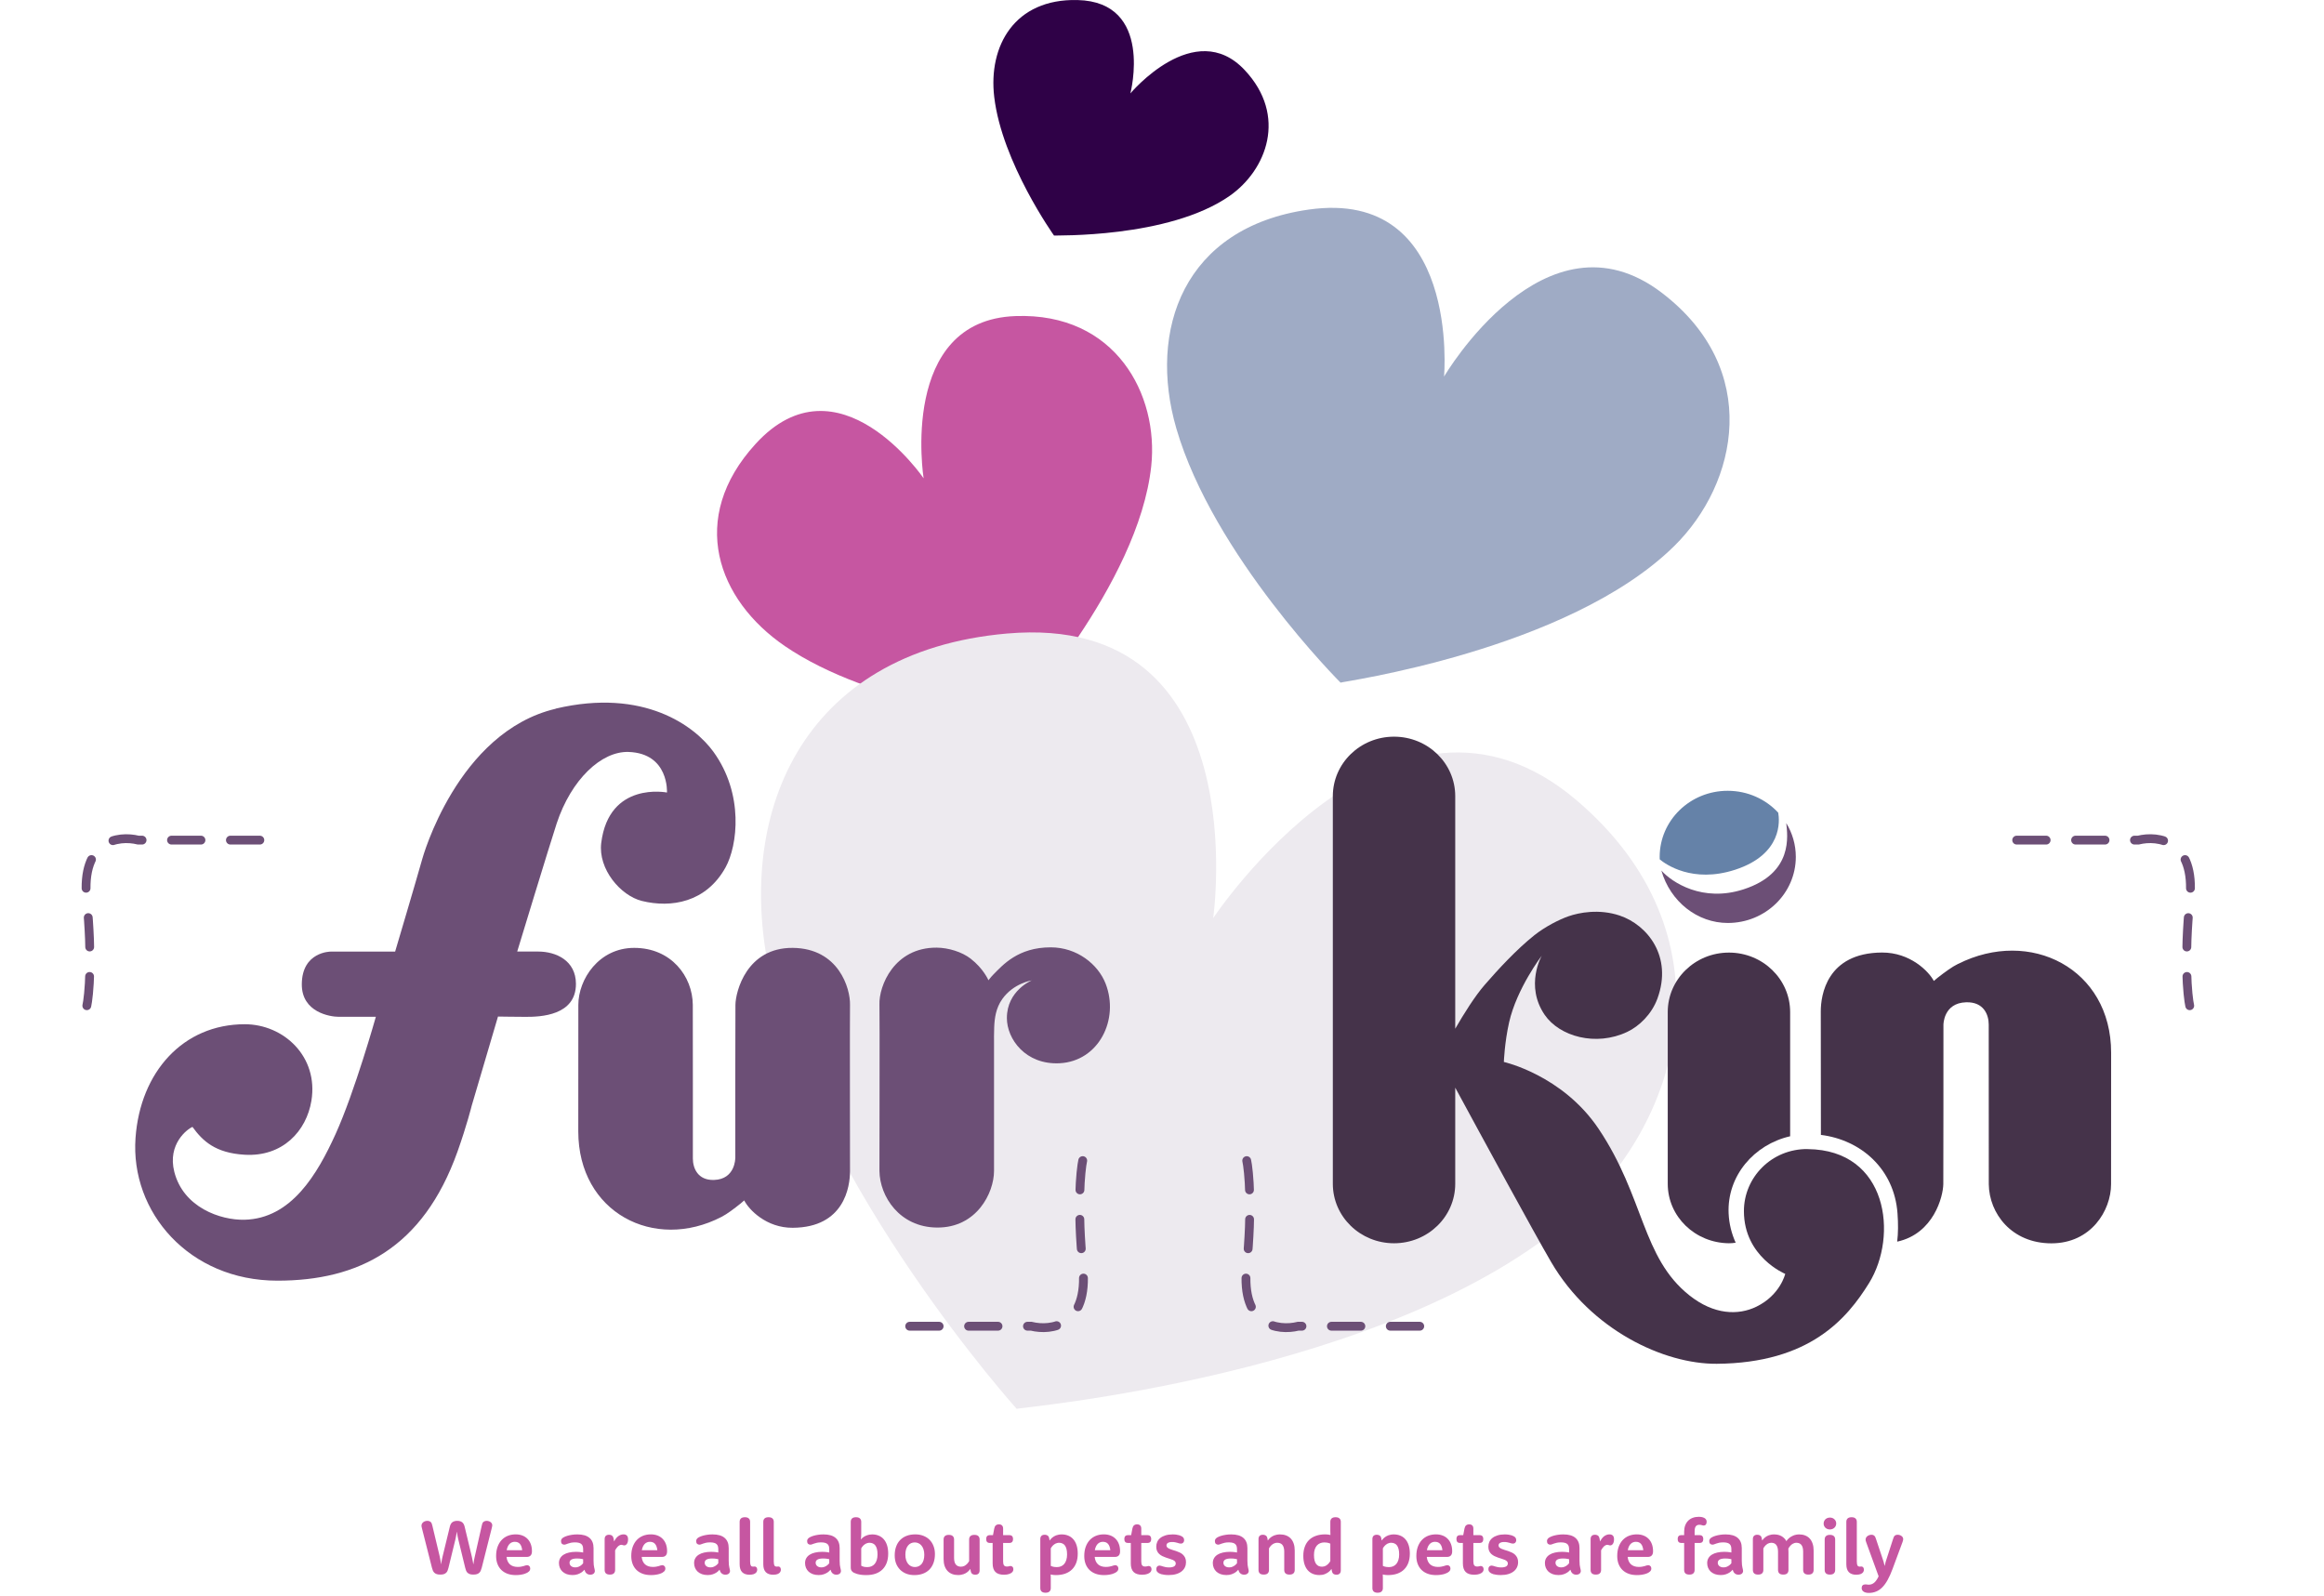 <svg width="648" height="445" viewBox="0 0 648 445" fill="none" xmlns="http://www.w3.org/2000/svg">
<path d="M293.896 65.688C293.896 65.688 279.369 45.322 277.218 27.024C275.542 12.86 282.833 -0.409 300.433 0.01C321.832 0.513 315.184 26.046 315.184 26.046C315.184 26.046 333.091 4.647 347.059 19.537C359.043 32.304 353.149 47.417 342.896 54.597C325.827 66.554 293.812 65.576 293.896 65.688Z" fill="#2F0147"/>
<path d="M373.759 190.326C373.759 190.326 338.308 154.903 327.999 119.48C320.01 92.019 329.983 63.412 364.903 58.44C407.31 52.405 402.645 105.009 402.645 105.009C402.645 105.009 430.86 56.819 463.378 81.655C491.258 102.942 484.637 134.733 466.814 152.277C437.118 181.498 373.563 190.159 373.787 190.354L373.759 190.326Z" fill="#9FABC5"/>
<path d="M282.924 200.636C282.924 200.636 243.143 196.781 218.838 180.159C200.037 167.28 191.684 144.568 210.681 123.783C233.756 98.529 257.53 133.366 257.53 133.366C257.53 133.366 250.518 89.31 283.147 88.137C311.111 87.131 323.124 110.095 321.001 129.957C317.481 163.062 282.7 200.636 282.924 200.636Z" fill="#C656A1"/>
<path d="M283.485 392.862C283.485 392.862 228.703 331.933 215.014 273.128C204.398 227.592 223.227 181.721 280.748 176.664C350.588 170.518 338.268 256.031 338.268 256.031C338.268 256.031 388.693 179.793 439.621 223.178C483.285 260.389 469.624 311.708 438.922 338.806C387.771 383.951 283.122 392.499 283.485 392.862Z" fill="#EDEAEF"/>
<path d="M117.664 426.206C117.607 425.963 117.567 425.794 117.546 425.701C117.532 425.601 117.524 425.511 117.524 425.433C117.524 425.218 117.575 425.028 117.675 424.863C117.775 424.691 117.9 424.548 118.051 424.434C118.208 424.319 118.384 424.233 118.577 424.176C118.771 424.118 118.964 424.09 119.157 424.09C119.365 424.09 119.551 424.122 119.716 424.187C119.881 424.251 120.017 424.337 120.124 424.444C120.26 424.58 120.353 424.738 120.403 424.917C120.461 425.089 120.518 425.289 120.575 425.519L122.595 433.983C122.659 434.277 122.713 434.553 122.756 434.811C122.806 435.061 122.849 435.287 122.885 435.487C122.921 435.724 122.949 435.938 122.971 436.132H123.014C123.042 435.946 123.075 435.734 123.11 435.498C123.146 435.305 123.186 435.079 123.229 434.821C123.279 434.556 123.343 434.273 123.422 433.973L125.42 425.744C125.563 425.135 125.803 424.709 126.14 424.466C126.483 424.215 126.935 424.09 127.493 424.09C128.052 424.09 128.499 424.215 128.836 424.466C129.18 424.709 129.423 425.139 129.566 425.755L131.532 433.951C131.597 434.238 131.654 434.513 131.704 434.778C131.761 435.036 131.808 435.269 131.844 435.477C131.887 435.713 131.926 435.938 131.962 436.153H132.005C132.041 435.931 132.076 435.702 132.112 435.466C132.148 435.258 132.188 435.025 132.23 434.768C132.281 434.51 132.338 434.245 132.402 433.973L134.304 425.529C134.361 425.293 134.415 425.085 134.465 424.906C134.515 424.727 134.601 424.577 134.723 424.455C134.844 424.333 134.988 424.244 135.152 424.187C135.324 424.122 135.51 424.09 135.711 424.09C135.897 424.09 136.08 424.118 136.259 424.176C136.445 424.226 136.61 424.305 136.753 424.412C136.903 424.52 137.025 424.652 137.118 424.81C137.211 424.96 137.258 425.135 137.258 425.336C137.258 425.372 137.254 425.411 137.247 425.454C137.247 425.49 137.24 425.536 137.226 425.594C137.218 425.651 137.204 425.723 137.183 425.809C137.168 425.887 137.147 425.984 137.118 426.099L134.325 437.152C134.246 437.453 134.157 437.718 134.057 437.947C133.964 438.176 133.838 438.37 133.681 438.527C133.494 438.714 133.262 438.853 132.982 438.946C132.703 439.032 132.367 439.075 131.973 439.075C131.586 439.075 131.26 439.032 130.995 438.946C130.73 438.853 130.505 438.714 130.318 438.527C130.161 438.37 130.039 438.176 129.953 437.947C129.867 437.718 129.785 437.453 129.706 437.152L127.783 429.257C127.726 429.013 127.672 428.77 127.622 428.526C127.579 428.276 127.54 428.05 127.504 427.85C127.468 427.613 127.432 427.391 127.396 427.184H127.354C127.325 427.398 127.293 427.624 127.257 427.86C127.221 428.061 127.178 428.283 127.128 428.526C127.085 428.77 127.035 429.017 126.978 429.268L125.055 437.152C124.976 437.453 124.894 437.718 124.808 437.947C124.722 438.176 124.6 438.37 124.442 438.527C124.256 438.714 124.031 438.853 123.766 438.946C123.501 439.032 123.171 439.075 122.777 439.075C122.391 439.075 122.058 439.032 121.778 438.946C121.499 438.853 121.266 438.714 121.08 438.527C120.923 438.37 120.794 438.176 120.693 437.947C120.6 437.718 120.514 437.453 120.436 437.152L117.664 426.206ZM141.243 434.145V434.166C141.286 434.61 141.386 435.004 141.544 435.348C141.701 435.691 141.909 435.981 142.167 436.218C142.432 436.454 142.747 436.633 143.112 436.755C143.478 436.877 143.886 436.938 144.337 436.938C144.709 436.938 145.028 436.912 145.293 436.862C145.565 436.812 145.801 436.758 146.002 436.701C146.202 436.637 146.378 436.579 146.528 436.529C146.686 436.479 146.833 436.454 146.969 436.454C147.105 436.454 147.227 436.479 147.334 436.529C147.441 436.579 147.531 436.647 147.603 436.733C147.681 436.812 147.739 436.905 147.774 437.013C147.817 437.12 147.839 437.235 147.839 437.356C147.839 437.535 147.81 437.693 147.753 437.829C147.696 437.958 147.603 438.087 147.474 438.216C147.366 438.323 147.209 438.438 147.001 438.56C146.793 438.674 146.535 438.782 146.228 438.882C145.927 438.975 145.572 439.054 145.164 439.118C144.763 439.183 144.315 439.215 143.821 439.215C142.969 439.215 142.203 439.093 141.522 438.85C140.842 438.599 140.266 438.244 139.793 437.786C139.32 437.321 138.959 436.762 138.708 436.11C138.457 435.451 138.332 434.714 138.332 433.897C138.332 432.945 138.465 432.096 138.729 431.352C139.002 430.6 139.378 429.966 139.857 429.45C140.337 428.935 140.91 428.541 141.576 428.269C142.249 427.996 142.987 427.86 143.789 427.86C144.477 427.86 145.1 427.968 145.658 428.183C146.217 428.397 146.693 428.709 147.087 429.117C147.481 429.518 147.785 430.009 148 430.589C148.215 431.169 148.322 431.828 148.322 432.565C148.322 433.103 148.197 433.5 147.946 433.758C147.703 434.016 147.352 434.145 146.894 434.145H141.243ZM145.604 432.275C145.511 431.473 145.293 430.882 144.949 430.503C144.613 430.123 144.133 429.934 143.51 429.934C143.252 429.934 143.005 429.98 142.769 430.073C142.532 430.159 142.314 430.299 142.113 430.492C141.92 430.678 141.752 430.918 141.608 431.212C141.465 431.506 141.354 431.86 141.275 432.275H145.604ZM162.599 434.789C162.455 434.753 162.298 434.721 162.126 434.692C161.976 434.664 161.8 434.639 161.6 434.617C161.399 434.596 161.174 434.585 160.923 434.585C160.207 434.585 159.673 434.685 159.322 434.886C158.979 435.086 158.807 435.38 158.807 435.767C158.807 435.953 158.842 436.125 158.914 436.282C158.986 436.44 159.09 436.576 159.226 436.69C159.362 436.805 159.53 436.898 159.73 436.97C159.931 437.034 160.164 437.066 160.429 437.066C160.772 437.066 161.077 437.006 161.342 436.884C161.614 436.762 161.843 436.63 162.029 436.486C162.244 436.314 162.434 436.121 162.599 435.906V434.789ZM162.599 432.028C162.599 431.685 162.559 431.391 162.48 431.147C162.402 430.904 162.273 430.707 162.094 430.557C161.922 430.399 161.689 430.285 161.396 430.213C161.109 430.134 160.758 430.095 160.343 430.095C159.899 430.095 159.519 430.127 159.204 430.191C158.896 430.256 158.628 430.331 158.398 430.417C158.169 430.496 157.969 430.567 157.797 430.632C157.632 430.696 157.475 430.729 157.324 430.729C157.066 430.729 156.852 430.646 156.68 430.481C156.515 430.317 156.433 430.077 156.433 429.762C156.433 429.597 156.458 429.454 156.508 429.332C156.558 429.21 156.644 429.089 156.766 428.967C156.88 428.852 157.063 428.73 157.313 428.602C157.571 428.473 157.879 428.354 158.237 428.247C158.603 428.14 159.018 428.05 159.483 427.979C159.949 427.907 160.454 427.871 160.998 427.871C162.495 427.871 163.619 428.197 164.371 428.849C165.123 429.493 165.499 430.435 165.499 431.674V435.187C165.499 435.674 165.517 436.067 165.553 436.368C165.596 436.669 165.639 436.92 165.682 437.12C165.725 437.321 165.764 437.489 165.8 437.625C165.843 437.754 165.864 437.894 165.864 438.044C165.864 438.194 165.836 438.334 165.778 438.463C165.721 438.592 165.639 438.706 165.531 438.807C165.424 438.9 165.288 438.971 165.123 439.021C164.965 439.079 164.783 439.107 164.575 439.107C164.353 439.107 164.153 439.072 163.974 439C163.802 438.936 163.648 438.842 163.512 438.721C163.383 438.599 163.272 438.456 163.179 438.291C163.093 438.119 163.021 437.933 162.964 437.732H162.932C162.71 438.012 162.441 438.259 162.126 438.474C161.854 438.66 161.51 438.828 161.095 438.979C160.687 439.129 160.203 439.204 159.645 439.204C159.05 439.204 158.517 439.122 158.044 438.957C157.578 438.785 157.181 438.552 156.852 438.259C156.529 437.958 156.282 437.604 156.11 437.195C155.938 436.787 155.853 436.343 155.853 435.863C155.853 435.348 155.967 434.893 156.196 434.499C156.425 434.105 156.748 433.779 157.163 433.521C157.578 433.257 158.08 433.06 158.667 432.931C159.254 432.795 159.91 432.727 160.633 432.727C160.934 432.727 161.202 432.737 161.438 432.759C161.682 432.78 161.89 432.802 162.062 432.823C162.262 432.852 162.441 432.884 162.599 432.92V432.028ZM168.593 429.182C168.593 428.788 168.697 428.487 168.904 428.279C169.112 428.072 169.413 427.968 169.807 427.968C170 427.968 170.168 427.993 170.312 428.043C170.462 428.086 170.587 428.154 170.688 428.247C170.795 428.333 170.881 428.444 170.945 428.58C171.01 428.709 171.056 428.856 171.085 429.021L171.225 429.805H171.257C171.393 429.525 171.55 429.268 171.729 429.031C171.909 428.788 172.109 428.58 172.331 428.408C172.553 428.236 172.789 428.104 173.04 428.011C173.298 427.91 173.566 427.86 173.846 427.86C174.254 427.86 174.569 427.971 174.791 428.193C175.013 428.415 175.124 428.759 175.124 429.225C175.124 429.769 175.02 430.191 174.812 430.492C174.605 430.786 174.358 430.933 174.071 430.933C173.993 430.933 173.921 430.925 173.856 430.911C173.792 430.89 173.728 430.872 173.663 430.857C173.606 430.836 173.545 430.818 173.48 430.804C173.416 430.782 173.341 430.771 173.255 430.771C173.083 430.771 172.911 430.818 172.739 430.911C172.575 430.997 172.417 431.112 172.267 431.255C172.123 431.398 171.987 431.563 171.858 431.749C171.729 431.928 171.615 432.114 171.515 432.308V437.786C171.515 438.194 171.393 438.513 171.149 438.742C170.913 438.964 170.548 439.075 170.054 439.075C169.56 439.075 169.191 438.964 168.947 438.742C168.711 438.513 168.593 438.194 168.593 437.786V429.182ZM178.927 434.145V434.166C178.97 434.61 179.07 435.004 179.228 435.348C179.385 435.691 179.593 435.981 179.851 436.218C180.116 436.454 180.431 436.633 180.796 436.755C181.161 436.877 181.569 436.938 182.021 436.938C182.393 436.938 182.712 436.912 182.977 436.862C183.249 436.812 183.485 436.758 183.686 436.701C183.886 436.637 184.062 436.579 184.212 436.529C184.369 436.479 184.516 436.454 184.652 436.454C184.788 436.454 184.91 436.479 185.018 436.529C185.125 436.579 185.215 436.647 185.286 436.733C185.365 436.812 185.422 436.905 185.458 437.013C185.501 437.12 185.522 437.235 185.522 437.356C185.522 437.535 185.494 437.693 185.437 437.829C185.379 437.958 185.286 438.087 185.157 438.216C185.05 438.323 184.892 438.438 184.685 438.56C184.477 438.674 184.219 438.782 183.911 438.882C183.61 438.975 183.256 439.054 182.848 439.118C182.447 439.183 181.999 439.215 181.505 439.215C180.653 439.215 179.886 439.093 179.206 438.85C178.526 438.599 177.949 438.244 177.477 437.786C177.004 437.321 176.642 436.762 176.392 436.11C176.141 435.451 176.016 434.714 176.016 433.897C176.016 432.945 176.148 432.096 176.413 431.352C176.685 430.6 177.061 429.966 177.541 429.45C178.021 428.935 178.594 428.541 179.26 428.269C179.933 427.996 180.671 427.86 181.473 427.86C182.16 427.86 182.783 427.968 183.342 428.183C183.9 428.397 184.377 428.709 184.771 429.117C185.164 429.518 185.469 430.009 185.684 430.589C185.898 431.169 186.006 431.828 186.006 432.565C186.006 433.103 185.881 433.5 185.63 433.758C185.386 434.016 185.035 434.145 184.577 434.145H178.927ZM183.288 432.275C183.195 431.473 182.977 430.882 182.633 430.503C182.296 430.123 181.816 429.934 181.193 429.934C180.936 429.934 180.688 429.98 180.452 430.073C180.216 430.159 179.997 430.299 179.797 430.492C179.604 430.678 179.435 430.918 179.292 431.212C179.149 431.506 179.038 431.86 178.959 432.275H183.288ZM200.282 434.789C200.139 434.753 199.981 434.721 199.81 434.692C199.659 434.664 199.484 434.639 199.283 434.617C199.083 434.596 198.857 434.585 198.606 434.585C197.89 434.585 197.357 434.685 197.006 434.886C196.662 435.086 196.49 435.38 196.49 435.767C196.49 435.953 196.526 436.125 196.598 436.282C196.669 436.44 196.773 436.576 196.909 436.69C197.045 436.805 197.214 436.898 197.414 436.97C197.615 437.034 197.847 437.066 198.112 437.066C198.456 437.066 198.76 437.006 199.025 436.884C199.298 436.762 199.527 436.63 199.713 436.486C199.928 436.314 200.118 436.121 200.282 435.906V434.789ZM200.282 432.028C200.282 431.685 200.243 431.391 200.164 431.147C200.085 430.904 199.956 430.707 199.777 430.557C199.605 430.399 199.373 430.285 199.079 430.213C198.793 430.134 198.442 430.095 198.026 430.095C197.582 430.095 197.203 430.127 196.888 430.191C196.58 430.256 196.311 430.331 196.082 430.417C195.853 430.496 195.652 430.567 195.48 430.632C195.316 430.696 195.158 430.729 195.008 430.729C194.75 430.729 194.535 430.646 194.363 430.481C194.199 430.317 194.116 430.077 194.116 429.762C194.116 429.597 194.141 429.454 194.191 429.332C194.242 429.21 194.327 429.089 194.449 428.967C194.564 428.852 194.746 428.73 194.997 428.602C195.255 428.473 195.563 428.354 195.921 428.247C196.286 428.14 196.701 428.05 197.167 427.979C197.632 427.907 198.137 427.871 198.682 427.871C200.178 427.871 201.303 428.197 202.055 428.849C202.807 429.493 203.183 430.435 203.183 431.674V435.187C203.183 435.674 203.201 436.067 203.236 436.368C203.279 436.669 203.322 436.92 203.365 437.12C203.408 437.321 203.448 437.489 203.483 437.625C203.526 437.754 203.548 437.894 203.548 438.044C203.548 438.194 203.519 438.334 203.462 438.463C203.405 438.592 203.322 438.706 203.215 438.807C203.107 438.9 202.971 438.971 202.807 439.021C202.649 439.079 202.466 439.107 202.259 439.107C202.037 439.107 201.836 439.072 201.657 439C201.485 438.936 201.331 438.842 201.195 438.721C201.066 438.599 200.955 438.456 200.862 438.291C200.776 438.119 200.705 437.933 200.647 437.732H200.615C200.393 438.012 200.125 438.259 199.81 438.474C199.537 438.66 199.194 438.828 198.778 438.979C198.37 439.129 197.887 439.204 197.328 439.204C196.734 439.204 196.2 439.122 195.728 438.957C195.262 438.785 194.865 438.552 194.535 438.259C194.213 437.958 193.966 437.604 193.794 437.195C193.622 436.787 193.536 436.343 193.536 435.863C193.536 435.348 193.651 434.893 193.88 434.499C194.109 434.105 194.431 433.779 194.847 433.521C195.262 433.257 195.763 433.06 196.351 432.931C196.938 432.795 197.593 432.727 198.316 432.727C198.617 432.727 198.886 432.737 199.122 432.759C199.366 432.78 199.573 432.802 199.745 432.823C199.946 432.852 200.125 432.884 200.282 432.92V432.028ZM206.233 424.369C206.233 423.961 206.352 423.646 206.588 423.424C206.831 423.195 207.2 423.08 207.694 423.08C208.188 423.08 208.554 423.195 208.79 423.424C209.034 423.646 209.155 423.961 209.155 424.369V435.423C209.155 435.702 209.173 435.935 209.209 436.121C209.245 436.307 209.295 436.454 209.359 436.562C209.431 436.669 209.513 436.744 209.606 436.787C209.7 436.83 209.803 436.852 209.918 436.852C210.018 436.852 210.108 436.848 210.187 436.841C210.265 436.826 210.344 436.819 210.423 436.819C210.516 436.819 210.605 436.837 210.691 436.873C210.777 436.909 210.853 436.963 210.917 437.034C210.981 437.106 211.032 437.195 211.067 437.303C211.11 437.403 211.132 437.521 211.132 437.657C211.132 437.865 211.1 438.04 211.035 438.184C210.978 438.327 210.896 438.452 210.788 438.56C210.716 438.631 210.631 438.699 210.53 438.764C210.43 438.828 210.308 438.889 210.165 438.946C210.029 438.996 209.864 439.036 209.671 439.064C209.478 439.1 209.256 439.118 209.005 439.118C208.095 439.118 207.404 438.878 206.932 438.398C206.466 437.911 206.233 437.177 206.233 436.196V424.369ZM212.829 424.369C212.829 423.961 212.947 423.646 213.184 423.424C213.427 423.195 213.796 423.08 214.29 423.08C214.784 423.08 215.149 423.195 215.386 423.424C215.629 423.646 215.751 423.961 215.751 424.369V435.423C215.751 435.702 215.769 435.935 215.805 436.121C215.84 436.307 215.891 436.454 215.955 436.562C216.027 436.669 216.109 436.744 216.202 436.787C216.295 436.83 216.399 436.852 216.514 436.852C216.614 436.852 216.703 436.848 216.782 436.841C216.861 436.826 216.94 436.819 217.019 436.819C217.112 436.819 217.201 436.837 217.287 436.873C217.373 436.909 217.448 436.963 217.513 437.034C217.577 437.106 217.627 437.195 217.663 437.303C217.706 437.403 217.728 437.521 217.728 437.657C217.728 437.865 217.695 438.04 217.631 438.184C217.574 438.327 217.491 438.452 217.384 438.56C217.312 438.631 217.226 438.699 217.126 438.764C217.026 438.828 216.904 438.889 216.761 438.946C216.625 438.996 216.46 439.036 216.267 439.064C216.073 439.1 215.851 439.118 215.601 439.118C214.691 439.118 214 438.878 213.527 438.398C213.062 437.911 212.829 437.177 212.829 436.196V424.369ZM231.22 434.789C231.076 434.753 230.919 434.721 230.747 434.692C230.597 434.664 230.421 434.639 230.221 434.617C230.02 434.596 229.795 434.585 229.544 434.585C228.828 434.585 228.294 434.685 227.943 434.886C227.6 435.086 227.428 435.38 227.428 435.767C227.428 435.953 227.464 436.125 227.535 436.282C227.607 436.44 227.711 436.576 227.847 436.69C227.983 436.805 228.151 436.898 228.352 436.97C228.552 437.034 228.785 437.066 229.05 437.066C229.394 437.066 229.698 437.006 229.963 436.884C230.235 436.762 230.464 436.63 230.65 436.486C230.865 436.314 231.055 436.121 231.22 435.906V434.789ZM231.22 432.028C231.22 431.685 231.18 431.391 231.102 431.147C231.023 430.904 230.894 430.707 230.715 430.557C230.543 430.399 230.31 430.285 230.017 430.213C229.73 430.134 229.379 430.095 228.964 430.095C228.52 430.095 228.14 430.127 227.825 430.191C227.517 430.256 227.249 430.331 227.02 430.417C226.79 430.496 226.59 430.567 226.418 430.632C226.253 430.696 226.096 430.729 225.945 430.729C225.688 430.729 225.473 430.646 225.301 430.481C225.136 430.317 225.054 430.077 225.054 429.762C225.054 429.597 225.079 429.454 225.129 429.332C225.179 429.21 225.265 429.089 225.387 428.967C225.501 428.852 225.684 428.73 225.935 428.602C226.192 428.473 226.5 428.354 226.858 428.247C227.224 428.14 227.639 428.05 228.104 427.979C228.57 427.907 229.075 427.871 229.619 427.871C231.116 427.871 232.24 428.197 232.992 428.849C233.744 429.493 234.12 430.435 234.12 431.674V435.187C234.12 435.674 234.138 436.067 234.174 436.368C234.217 436.669 234.26 436.92 234.303 437.12C234.346 437.321 234.385 437.489 234.421 437.625C234.464 437.754 234.485 437.894 234.485 438.044C234.485 438.194 234.457 438.334 234.399 438.463C234.342 438.592 234.26 438.706 234.152 438.807C234.045 438.9 233.909 438.971 233.744 439.021C233.587 439.079 233.404 439.107 233.196 439.107C232.974 439.107 232.774 439.072 232.595 439C232.423 438.936 232.269 438.842 232.133 438.721C232.004 438.599 231.893 438.456 231.8 438.291C231.714 438.119 231.642 437.933 231.585 437.732H231.553C231.331 438.012 231.062 438.259 230.747 438.474C230.475 438.66 230.131 438.828 229.716 438.979C229.308 439.129 228.824 439.204 228.266 439.204C227.671 439.204 227.138 439.122 226.665 438.957C226.2 438.785 225.802 438.552 225.473 438.259C225.15 437.958 224.903 437.604 224.731 437.195C224.56 436.787 224.474 436.343 224.474 435.863C224.474 435.348 224.588 434.893 224.817 434.499C225.047 434.105 225.369 433.779 225.784 433.521C226.2 433.257 226.701 433.06 227.288 432.931C227.875 432.795 228.531 432.727 229.254 432.727C229.555 432.727 229.823 432.737 230.06 432.759C230.303 432.78 230.511 432.802 230.683 432.823C230.883 432.852 231.062 432.884 231.22 432.92V432.028ZM237.214 424.369C237.214 423.961 237.332 423.646 237.568 423.424C237.812 423.195 238.181 423.08 238.675 423.08C239.169 423.08 239.534 423.195 239.771 423.424C240.014 423.646 240.136 423.961 240.136 424.369V427.603C240.136 427.882 240.129 428.154 240.114 428.419C240.1 428.677 240.075 428.956 240.039 429.257H240.071C240.272 428.999 240.522 428.77 240.823 428.569C240.952 428.483 241.095 428.401 241.253 428.322C241.418 428.236 241.597 428.161 241.79 428.097C241.983 428.025 242.195 427.971 242.424 427.936C242.66 427.893 242.911 427.871 243.176 427.871C243.849 427.871 244.458 427.986 245.002 428.215C245.553 428.437 246.026 428.773 246.42 429.225C246.814 429.669 247.118 430.227 247.333 430.9C247.548 431.566 247.655 432.347 247.655 433.242C247.655 434.18 247.519 435.022 247.247 435.767C246.975 436.504 246.577 437.131 246.055 437.646C245.539 438.155 244.902 438.545 244.143 438.817C243.383 439.082 242.517 439.215 241.543 439.215C240.977 439.215 240.472 439.183 240.028 439.118C239.591 439.054 239.212 438.971 238.89 438.871C238.567 438.771 238.302 438.667 238.095 438.56C237.887 438.445 237.737 438.338 237.644 438.237C237.572 438.166 237.507 438.094 237.45 438.022C237.4 437.944 237.357 437.858 237.321 437.765C237.285 437.672 237.257 437.568 237.235 437.453C237.221 437.331 237.214 437.192 237.214 437.034V424.369ZM240.136 436.604C240.25 436.676 240.39 436.741 240.555 436.798C240.698 436.848 240.87 436.895 241.07 436.938C241.278 436.973 241.521 436.991 241.801 436.991C242.23 436.991 242.621 436.92 242.972 436.776C243.33 436.626 243.634 436.404 243.885 436.11C244.135 435.817 244.329 435.448 244.465 435.004C244.608 434.56 244.68 434.041 244.68 433.446C244.68 432.859 244.626 432.361 244.519 431.953C244.411 431.538 244.261 431.201 244.067 430.943C243.874 430.686 243.638 430.499 243.358 430.385C243.086 430.263 242.782 430.202 242.445 430.202C242.252 430.202 242.069 430.227 241.897 430.277C241.733 430.32 241.575 430.378 241.425 430.449C241.282 430.521 241.149 430.607 241.027 430.707C240.906 430.8 240.798 430.893 240.705 430.986C240.476 431.223 240.286 431.484 240.136 431.771V436.604ZM249.471 433.726C249.471 432.809 249.603 431.989 249.868 431.266C250.133 430.535 250.513 429.919 251.007 429.418C251.508 428.91 252.113 428.523 252.822 428.258C253.531 427.993 254.33 427.86 255.218 427.86C256.041 427.86 256.786 427.993 257.452 428.258C258.125 428.516 258.702 428.884 259.182 429.364C259.661 429.844 260.03 430.424 260.288 431.104C260.553 431.778 260.686 432.526 260.686 433.35C260.686 434.266 260.553 435.09 260.288 435.82C260.023 436.544 259.644 437.16 259.149 437.668C258.655 438.169 258.054 438.552 257.345 438.817C256.636 439.082 255.837 439.215 254.949 439.215C254.126 439.215 253.377 439.086 252.704 438.828C252.031 438.563 251.454 438.191 250.975 437.711C250.495 437.231 250.122 436.655 249.857 435.981C249.6 435.308 249.471 434.556 249.471 433.726ZM252.446 433.511C252.446 434.084 252.514 434.585 252.65 435.015C252.794 435.444 252.983 435.806 253.22 436.1C253.463 436.386 253.746 436.604 254.068 436.755C254.391 436.898 254.738 436.97 255.11 436.97C255.476 436.97 255.816 436.898 256.131 436.755C256.453 436.612 256.732 436.4 256.969 436.121C257.205 435.835 257.388 435.48 257.517 435.058C257.653 434.628 257.721 434.127 257.721 433.554C257.721 432.988 257.649 432.49 257.506 432.061C257.37 431.631 257.18 431.273 256.937 430.986C256.7 430.693 256.421 430.474 256.099 430.331C255.776 430.181 255.433 430.105 255.067 430.105C254.695 430.105 254.348 430.177 254.025 430.32C253.71 430.464 253.435 430.678 253.198 430.965C252.962 431.244 252.776 431.599 252.64 432.028C252.511 432.451 252.446 432.945 252.446 433.511ZM263.103 429.289C263.103 428.881 263.221 428.566 263.457 428.344C263.693 428.115 264.062 428 264.563 428C265.058 428 265.423 428.115 265.659 428.344C265.903 428.566 266.024 428.881 266.024 429.289V434.392C266.024 435.265 266.193 435.899 266.529 436.293C266.873 436.68 267.342 436.873 267.937 436.873C268.13 436.873 268.309 436.852 268.474 436.809C268.638 436.766 268.792 436.708 268.936 436.637C269.079 436.558 269.208 436.472 269.322 436.379C269.444 436.286 269.555 436.189 269.655 436.089C269.877 435.86 270.067 435.598 270.225 435.305V429.289C270.225 428.881 270.343 428.566 270.579 428.344C270.823 428.115 271.191 428 271.686 428C272.187 428 272.556 428.115 272.792 428.344C273.028 428.566 273.146 428.881 273.146 429.289V437.894C273.146 438.287 273.043 438.588 272.835 438.796C272.627 439.004 272.326 439.107 271.933 439.107C271.739 439.107 271.567 439.082 271.417 439.032C271.274 438.989 271.148 438.925 271.041 438.839C270.941 438.746 270.858 438.635 270.794 438.506C270.729 438.377 270.683 438.23 270.654 438.065L270.568 437.528H270.525C270.318 437.843 270.056 438.123 269.741 438.366C269.605 438.474 269.451 438.577 269.279 438.678C269.107 438.778 268.914 438.868 268.699 438.946C268.484 439.025 268.248 439.086 267.99 439.129C267.74 439.179 267.464 439.204 267.163 439.204C266.54 439.204 265.978 439.107 265.477 438.914C264.982 438.721 264.556 438.434 264.198 438.055C263.847 437.675 263.575 437.21 263.382 436.658C263.196 436.1 263.103 435.459 263.103 434.735V429.289ZM275.929 430.256C275.642 430.256 275.41 430.163 275.23 429.977C275.059 429.79 274.973 429.518 274.973 429.16C274.973 428.809 275.059 428.541 275.23 428.354C275.41 428.168 275.642 428.075 275.929 428.075H276.874L277.218 426.26C277.297 425.852 277.443 425.551 277.658 425.357C277.88 425.164 278.174 425.067 278.539 425.067C278.911 425.067 279.198 425.171 279.398 425.379C279.599 425.579 279.699 425.873 279.699 426.26V428.075H281.515C281.801 428.075 282.03 428.168 282.202 428.354C282.381 428.541 282.471 428.809 282.471 429.16C282.471 429.518 282.381 429.79 282.202 429.977C282.03 430.163 281.801 430.256 281.515 430.256H279.699V435.423C279.699 435.931 279.785 436.293 279.957 436.508C280.129 436.723 280.394 436.83 280.752 436.83C280.881 436.83 280.992 436.823 281.085 436.809C281.185 436.794 281.275 436.776 281.354 436.755C281.432 436.733 281.504 436.715 281.568 436.701C281.633 436.687 281.701 436.68 281.772 436.68C281.887 436.68 281.991 436.701 282.084 436.744C282.184 436.787 282.267 436.848 282.331 436.927C282.403 436.998 282.456 437.088 282.492 437.195C282.535 437.303 282.557 437.421 282.557 437.55C282.557 437.75 282.524 437.922 282.46 438.065C282.396 438.201 282.302 438.33 282.181 438.452C282.109 438.524 282.009 438.599 281.88 438.678C281.758 438.757 281.604 438.828 281.418 438.893C281.239 438.957 281.028 439.011 280.784 439.054C280.541 439.097 280.265 439.118 279.957 439.118C278.868 439.118 278.066 438.86 277.551 438.345C277.035 437.822 276.777 437.027 276.777 435.96V430.256H275.929ZM290.065 429.182C290.065 428.788 290.169 428.487 290.377 428.279C290.585 428.072 290.885 427.968 291.279 427.968C291.473 427.968 291.641 427.993 291.784 428.043C291.935 428.086 292.063 428.154 292.171 428.247C292.278 428.333 292.364 428.44 292.429 428.569C292.493 428.698 292.536 428.841 292.558 428.999L292.644 429.547H292.687C292.894 429.232 293.156 428.952 293.471 428.709C293.607 428.602 293.761 428.498 293.933 428.397C294.104 428.297 294.294 428.208 294.502 428.129C294.717 428.05 294.95 427.989 295.2 427.946C295.458 427.896 295.734 427.871 296.027 427.871C296.701 427.871 297.309 427.986 297.854 428.215C298.405 428.437 298.878 428.773 299.271 429.225C299.665 429.669 299.97 430.227 300.185 430.9C300.399 431.566 300.507 432.347 300.507 433.242C300.507 434.18 300.371 435.022 300.099 435.767C299.826 436.504 299.429 437.131 298.906 437.646C298.391 438.155 297.753 438.545 296.994 438.817C296.235 439.082 295.368 439.215 294.395 439.215C294.187 439.215 293.997 439.204 293.825 439.183C293.653 439.168 293.507 439.15 293.385 439.129C293.242 439.1 293.109 439.072 292.987 439.043L292.955 439.054C292.969 439.24 292.977 439.426 292.977 439.612C292.984 439.806 292.987 440.006 292.987 440.214V442.846C292.987 443.254 292.866 443.569 292.622 443.791C292.386 444.02 292.021 444.135 291.526 444.135C291.032 444.135 290.663 444.02 290.42 443.791C290.184 443.569 290.065 443.254 290.065 442.846V429.182ZM292.987 436.647C293.109 436.712 293.252 436.769 293.417 436.819C293.56 436.862 293.732 436.902 293.933 436.938C294.14 436.973 294.38 436.991 294.652 436.991C295.082 436.991 295.472 436.92 295.823 436.776C296.181 436.626 296.486 436.404 296.736 436.11C296.987 435.817 297.18 435.448 297.316 435.004C297.46 434.56 297.531 434.041 297.531 433.446C297.531 432.859 297.478 432.361 297.37 431.953C297.263 431.538 297.112 431.201 296.919 430.943C296.726 430.686 296.489 430.499 296.21 430.385C295.938 430.263 295.633 430.202 295.297 430.202C295.104 430.202 294.921 430.227 294.749 430.277C294.584 430.32 294.427 430.378 294.276 430.449C294.133 430.521 294.001 430.607 293.879 430.707C293.757 430.8 293.65 430.893 293.557 430.986C293.327 431.223 293.138 431.484 292.987 431.771V436.647ZM305.233 434.145V434.166C305.276 434.61 305.377 435.004 305.534 435.348C305.692 435.691 305.899 435.981 306.157 436.218C306.422 436.454 306.737 436.633 307.103 436.755C307.468 436.877 307.876 436.938 308.327 436.938C308.7 436.938 309.018 436.912 309.283 436.862C309.555 436.812 309.792 436.758 309.992 436.701C310.193 436.637 310.368 436.579 310.519 436.529C310.676 436.479 310.823 436.454 310.959 436.454C311.095 436.454 311.217 436.479 311.324 436.529C311.432 436.579 311.521 436.647 311.593 436.733C311.672 436.812 311.729 436.905 311.765 437.013C311.808 437.12 311.829 437.235 311.829 437.356C311.829 437.535 311.8 437.693 311.743 437.829C311.686 437.958 311.593 438.087 311.464 438.216C311.356 438.323 311.199 438.438 310.991 438.56C310.784 438.674 310.526 438.782 310.218 438.882C309.917 438.975 309.562 439.054 309.154 439.118C308.753 439.183 308.306 439.215 307.812 439.215C306.959 439.215 306.193 439.093 305.513 438.85C304.832 438.599 304.256 438.244 303.783 437.786C303.311 437.321 302.949 436.762 302.698 436.11C302.448 435.451 302.322 434.714 302.322 433.897C302.322 432.945 302.455 432.096 302.72 431.352C302.992 430.6 303.368 429.966 303.848 429.45C304.327 428.935 304.9 428.541 305.566 428.269C306.24 427.996 306.977 427.86 307.779 427.86C308.467 427.86 309.09 427.968 309.648 428.183C310.207 428.397 310.683 428.709 311.077 429.117C311.471 429.518 311.775 430.009 311.99 430.589C312.205 431.169 312.312 431.828 312.312 432.565C312.312 433.103 312.187 433.5 311.937 433.758C311.693 434.016 311.342 434.145 310.884 434.145H305.233ZM309.595 432.275C309.502 431.473 309.283 430.882 308.939 430.503C308.603 430.123 308.123 429.934 307.5 429.934C307.242 429.934 306.995 429.98 306.759 430.073C306.522 430.159 306.304 430.299 306.104 430.492C305.91 430.678 305.742 430.918 305.599 431.212C305.455 431.506 305.344 431.86 305.266 432.275H309.595ZM314.45 430.256C314.164 430.256 313.931 430.163 313.752 429.977C313.58 429.79 313.494 429.518 313.494 429.16C313.494 428.809 313.58 428.541 313.752 428.354C313.931 428.168 314.164 428.075 314.45 428.075H315.396L315.739 426.26C315.818 425.852 315.965 425.551 316.18 425.357C316.402 425.164 316.695 425.067 317.061 425.067C317.433 425.067 317.719 425.171 317.92 425.379C318.12 425.579 318.221 425.873 318.221 426.26V428.075H320.036C320.323 428.075 320.552 428.168 320.724 428.354C320.903 428.541 320.992 428.809 320.992 429.16C320.992 429.518 320.903 429.79 320.724 429.977C320.552 430.163 320.323 430.256 320.036 430.256H318.221V435.423C318.221 435.931 318.307 436.293 318.479 436.508C318.65 436.723 318.915 436.83 319.273 436.83C319.402 436.83 319.513 436.823 319.606 436.809C319.707 436.794 319.796 436.776 319.875 436.755C319.954 436.733 320.025 436.715 320.09 436.701C320.154 436.687 320.222 436.68 320.294 436.68C320.409 436.68 320.512 436.701 320.605 436.744C320.706 436.787 320.788 436.848 320.853 436.927C320.924 436.998 320.978 437.088 321.014 437.195C321.057 437.303 321.078 437.421 321.078 437.55C321.078 437.75 321.046 437.922 320.981 438.065C320.917 438.201 320.824 438.33 320.702 438.452C320.631 438.524 320.53 438.599 320.401 438.678C320.28 438.757 320.126 438.828 319.939 438.893C319.76 438.957 319.549 439.011 319.306 439.054C319.062 439.097 318.786 439.118 318.479 439.118C317.39 439.118 316.588 438.86 316.072 438.345C315.557 437.822 315.299 437.027 315.299 435.96V430.256H314.45ZM322.399 431.287C322.399 430.807 322.493 430.36 322.679 429.944C322.872 429.522 323.159 429.16 323.538 428.859C323.925 428.551 324.401 428.312 324.967 428.14C325.54 427.961 326.209 427.871 326.976 427.871C327.369 427.871 327.724 427.896 328.039 427.946C328.354 427.989 328.626 428.047 328.855 428.118C329.092 428.19 329.289 428.272 329.446 428.365C329.611 428.451 329.736 428.537 329.822 428.623C329.951 428.752 330.041 428.888 330.091 429.031C330.141 429.167 330.166 429.328 330.166 429.515C330.166 429.651 330.141 429.776 330.091 429.891C330.048 430.005 329.987 430.102 329.908 430.181C329.829 430.259 329.733 430.324 329.618 430.374C329.504 430.417 329.382 430.438 329.253 430.438C329.11 430.438 328.959 430.417 328.802 430.374C328.651 430.324 328.479 430.27 328.286 430.213C328.1 430.156 327.889 430.105 327.652 430.062C327.416 430.012 327.144 429.987 326.836 429.987C326.549 429.987 326.306 430.012 326.105 430.062C325.905 430.113 325.74 430.181 325.611 430.267C325.482 430.353 325.389 430.453 325.332 430.567C325.275 430.682 325.246 430.807 325.246 430.943C325.246 431.173 325.325 431.362 325.482 431.513C325.64 431.656 325.844 431.785 326.095 431.899C326.353 432.007 326.643 432.111 326.965 432.211C327.294 432.304 327.627 432.408 327.964 432.522C328.308 432.637 328.641 432.773 328.963 432.931C329.292 433.081 329.582 433.278 329.833 433.521C330.091 433.758 330.299 434.048 330.456 434.392C330.614 434.728 330.692 435.136 330.692 435.616C330.692 436.118 330.592 436.587 330.392 437.023C330.191 437.46 329.89 437.84 329.489 438.162C329.095 438.484 328.594 438.739 327.985 438.925C327.384 439.111 326.682 439.204 325.88 439.204C325.422 439.204 325.021 439.179 324.677 439.129C324.333 439.086 324.032 439.029 323.774 438.957C323.524 438.878 323.316 438.792 323.151 438.699C322.987 438.599 322.854 438.499 322.754 438.398C322.639 438.284 322.553 438.159 322.496 438.022C322.439 437.886 322.41 437.715 322.41 437.507C322.41 437.228 322.493 437.002 322.657 436.83C322.829 436.651 323.051 436.562 323.323 436.562C323.459 436.562 323.606 436.59 323.764 436.647C323.921 436.698 324.104 436.755 324.312 436.819C324.526 436.884 324.77 436.945 325.042 437.002C325.314 437.052 325.64 437.077 326.02 437.077C326.342 437.077 326.618 437.049 326.847 436.991C327.083 436.934 327.273 436.859 327.416 436.766C327.559 436.665 327.663 436.547 327.728 436.411C327.799 436.275 327.835 436.128 327.835 435.971C327.835 435.734 327.756 435.537 327.599 435.38C327.448 435.222 327.244 435.086 326.986 434.972C326.729 434.857 326.435 434.753 326.105 434.66C325.783 434.56 325.454 434.452 325.117 434.338C324.781 434.216 324.448 434.08 324.118 433.93C323.796 433.772 323.506 433.579 323.248 433.35C322.99 433.113 322.783 432.83 322.625 432.501C322.475 432.164 322.399 431.76 322.399 431.287ZM344.915 434.789C344.772 434.753 344.614 434.721 344.442 434.692C344.292 434.664 344.117 434.639 343.916 434.617C343.715 434.596 343.49 434.585 343.239 434.585C342.523 434.585 341.99 434.685 341.639 434.886C341.295 435.086 341.123 435.38 341.123 435.767C341.123 435.953 341.159 436.125 341.23 436.282C341.302 436.44 341.406 436.576 341.542 436.69C341.678 436.805 341.846 436.898 342.047 436.97C342.247 437.034 342.48 437.066 342.745 437.066C343.089 437.066 343.393 437.006 343.658 436.884C343.93 436.762 344.16 436.63 344.346 436.486C344.561 436.314 344.75 436.121 344.915 435.906V434.789ZM344.915 432.028C344.915 431.685 344.876 431.391 344.797 431.147C344.718 430.904 344.589 430.707 344.41 430.557C344.238 430.399 344.006 430.285 343.712 430.213C343.425 430.134 343.075 430.095 342.659 430.095C342.215 430.095 341.836 430.127 341.521 430.191C341.213 430.256 340.944 430.331 340.715 430.417C340.486 430.496 340.285 430.567 340.113 430.632C339.949 430.696 339.791 430.729 339.641 430.729C339.383 430.729 339.168 430.646 338.996 430.481C338.831 430.317 338.749 430.077 338.749 429.762C338.749 429.597 338.774 429.454 338.824 429.332C338.874 429.21 338.96 429.089 339.082 428.967C339.197 428.852 339.379 428.73 339.63 428.602C339.888 428.473 340.196 428.354 340.554 428.247C340.919 428.14 341.334 428.05 341.8 427.979C342.265 427.907 342.77 427.871 343.314 427.871C344.811 427.871 345.936 428.197 346.688 428.849C347.439 429.493 347.815 430.435 347.815 431.674V435.187C347.815 435.674 347.833 436.067 347.869 436.368C347.912 436.669 347.955 436.92 347.998 437.12C348.041 437.321 348.08 437.489 348.116 437.625C348.159 437.754 348.181 437.894 348.181 438.044C348.181 438.194 348.152 438.334 348.095 438.463C348.037 438.592 347.955 438.706 347.848 438.807C347.74 438.9 347.604 438.971 347.439 439.021C347.282 439.079 347.099 439.107 346.892 439.107C346.67 439.107 346.469 439.072 346.29 439C346.118 438.936 345.964 438.842 345.828 438.721C345.699 438.599 345.588 438.456 345.495 438.291C345.409 438.119 345.338 437.933 345.28 437.732H345.248C345.026 438.012 344.757 438.259 344.442 438.474C344.17 438.66 343.826 438.828 343.411 438.979C343.003 439.129 342.52 439.204 341.961 439.204C341.367 439.204 340.833 439.122 340.36 438.957C339.895 438.785 339.497 438.552 339.168 438.259C338.846 437.958 338.599 437.604 338.427 437.195C338.255 436.787 338.169 436.343 338.169 435.863C338.169 435.348 338.284 434.893 338.513 434.499C338.742 434.105 339.064 433.779 339.479 433.521C339.895 433.257 340.396 433.06 340.983 432.931C341.571 432.795 342.226 432.727 342.949 432.727C343.25 432.727 343.519 432.737 343.755 432.759C343.998 432.78 344.206 432.802 344.378 432.823C344.578 432.852 344.757 432.884 344.915 432.92V432.028ZM350.909 429.182C350.909 428.788 351.013 428.487 351.221 428.279C351.428 428.072 351.729 427.968 352.123 427.968C352.316 427.968 352.485 427.993 352.628 428.043C352.778 428.086 352.907 428.154 353.015 428.247C353.122 428.333 353.208 428.44 353.272 428.569C353.337 428.698 353.38 428.841 353.401 428.999L353.487 429.547H353.53C353.738 429.232 353.999 428.952 354.314 428.709C354.451 428.602 354.604 428.498 354.776 428.397C354.948 428.297 355.142 428.208 355.356 428.129C355.571 428.05 355.804 427.989 356.055 427.946C356.312 427.896 356.592 427.871 356.893 427.871C357.523 427.871 358.092 427.968 358.601 428.161C359.109 428.354 359.542 428.641 359.9 429.021C360.258 429.4 360.531 429.869 360.717 430.428C360.91 430.979 361.007 431.617 361.007 432.34V437.786C361.007 438.194 360.885 438.513 360.642 438.742C360.405 438.964 360.04 439.075 359.546 439.075C359.052 439.075 358.683 438.964 358.439 438.742C358.203 438.513 358.085 438.194 358.085 437.786V432.684C358.085 432.247 358.038 431.871 357.945 431.556C357.859 431.241 357.73 430.983 357.559 430.782C357.394 430.582 357.19 430.435 356.946 430.342C356.703 430.249 356.427 430.202 356.119 430.202C355.926 430.202 355.747 430.227 355.582 430.277C355.417 430.32 355.26 430.378 355.109 430.449C354.966 430.521 354.834 430.607 354.712 430.707C354.597 430.8 354.493 430.893 354.4 430.986C354.171 431.223 353.981 431.484 353.831 431.771V437.786C353.831 438.194 353.709 438.513 353.466 438.742C353.229 438.964 352.864 439.075 352.37 439.075C351.876 439.075 351.507 438.964 351.264 438.742C351.027 438.513 350.909 438.194 350.909 437.786V429.182ZM370.933 424.369C370.933 423.961 371.051 423.646 371.287 423.424C371.531 423.195 371.899 423.08 372.394 423.08C372.888 423.08 373.253 423.195 373.489 423.424C373.733 423.646 373.854 423.961 373.854 424.369V437.894C373.854 438.287 373.751 438.588 373.543 438.796C373.335 439.004 373.035 439.107 372.641 439.107C372.447 439.107 372.275 439.082 372.125 439.032C371.982 438.989 371.856 438.925 371.749 438.839C371.649 438.746 371.566 438.635 371.502 438.506C371.438 438.377 371.391 438.23 371.362 438.065L371.266 437.528H371.233C371.019 437.843 370.754 438.123 370.438 438.366C370.166 438.574 369.819 438.767 369.396 438.946C368.981 439.118 368.48 439.204 367.893 439.204C367.219 439.204 366.607 439.093 366.056 438.871C365.504 438.642 365.032 438.305 364.638 437.861C364.244 437.41 363.939 436.852 363.725 436.186C363.51 435.512 363.402 434.728 363.402 433.833C363.402 432.895 363.538 432.057 363.811 431.319C364.083 430.575 364.477 429.948 364.992 429.439C365.515 428.924 366.156 428.534 366.915 428.269C367.674 427.996 368.544 427.86 369.525 427.86C369.733 427.86 369.923 427.871 370.095 427.893C370.267 427.907 370.413 427.925 370.535 427.946C370.678 427.975 370.811 428.004 370.933 428.032L370.965 428.021C370.943 427.656 370.933 427.27 370.933 426.861V424.369ZM370.933 430.449C370.811 430.385 370.668 430.327 370.503 430.277C370.36 430.234 370.184 430.195 369.977 430.159C369.769 430.123 369.529 430.105 369.257 430.105C368.827 430.105 368.437 430.181 368.086 430.331C367.735 430.474 367.431 430.693 367.173 430.986C366.922 431.28 366.725 431.645 366.582 432.082C366.446 432.519 366.378 433.031 366.378 433.618C366.378 434.213 366.432 434.717 366.539 435.133C366.646 435.541 366.797 435.874 366.99 436.132C367.191 436.39 367.427 436.579 367.699 436.701C367.979 436.816 368.286 436.873 368.623 436.873C368.816 436.873 368.995 436.852 369.16 436.809C369.332 436.766 369.49 436.708 369.633 436.637C369.776 436.558 369.905 436.472 370.02 436.379C370.141 436.286 370.252 436.189 370.353 436.089C370.582 435.86 370.775 435.598 370.933 435.305V430.449ZM382.663 429.182C382.663 428.788 382.767 428.487 382.975 428.279C383.182 428.072 383.483 427.968 383.877 427.968C384.07 427.968 384.239 427.993 384.382 428.043C384.532 428.086 384.661 428.154 384.769 428.247C384.876 428.333 384.962 428.44 385.026 428.569C385.091 428.698 385.134 428.841 385.155 428.999L385.241 429.547H385.284C385.492 429.232 385.753 428.952 386.068 428.709C386.204 428.602 386.358 428.498 386.53 428.397C386.702 428.297 386.892 428.208 387.1 428.129C387.314 428.05 387.547 427.989 387.798 427.946C388.056 427.896 388.331 427.871 388.625 427.871C389.298 427.871 389.907 427.986 390.451 428.215C391.003 428.437 391.475 428.773 391.869 429.225C392.263 429.669 392.567 430.227 392.782 430.9C392.997 431.566 393.104 432.347 393.104 433.242C393.104 434.18 392.968 435.022 392.696 435.767C392.424 436.504 392.027 437.131 391.504 437.646C390.988 438.155 390.351 438.545 389.592 438.817C388.833 439.082 387.966 439.215 386.992 439.215C386.785 439.215 386.595 439.204 386.423 439.183C386.251 439.168 386.104 439.15 385.982 439.129C385.839 439.1 385.707 439.072 385.585 439.043L385.553 439.054C385.567 439.24 385.574 439.426 385.574 439.612C385.581 439.806 385.585 440.006 385.585 440.214V442.846C385.585 443.254 385.463 443.569 385.22 443.791C384.983 444.02 384.618 444.135 384.124 444.135C383.63 444.135 383.261 444.02 383.018 443.791C382.781 443.569 382.663 443.254 382.663 442.846V429.182ZM385.585 436.647C385.707 436.712 385.85 436.769 386.015 436.819C386.158 436.862 386.33 436.902 386.53 436.938C386.738 436.973 386.978 436.991 387.25 436.991C387.68 436.991 388.07 436.92 388.421 436.776C388.779 436.626 389.083 436.404 389.334 436.11C389.585 435.817 389.778 435.448 389.914 435.004C390.057 434.56 390.129 434.041 390.129 433.446C390.129 432.859 390.075 432.361 389.968 431.953C389.86 431.538 389.71 431.201 389.517 430.943C389.323 430.686 389.087 430.499 388.808 430.385C388.535 430.263 388.231 430.202 387.895 430.202C387.701 430.202 387.519 430.227 387.347 430.277C387.182 430.32 387.024 430.378 386.874 430.449C386.731 430.521 386.598 430.607 386.477 430.707C386.355 430.8 386.247 430.893 386.154 430.986C385.925 431.223 385.735 431.484 385.585 431.771V436.647ZM397.831 434.145V434.166C397.874 434.61 397.974 435.004 398.132 435.348C398.289 435.691 398.497 435.981 398.755 436.218C399.02 436.454 399.335 436.633 399.7 436.755C400.065 436.877 400.474 436.938 400.925 436.938C401.297 436.938 401.616 436.912 401.881 436.862C402.153 436.812 402.389 436.758 402.59 436.701C402.79 436.637 402.966 436.579 403.116 436.529C403.274 436.479 403.421 436.454 403.557 436.454C403.693 436.454 403.814 436.479 403.922 436.529C404.029 436.579 404.119 436.647 404.19 436.733C404.269 436.812 404.326 436.905 404.362 437.013C404.405 437.12 404.427 437.235 404.427 437.356C404.427 437.535 404.398 437.693 404.341 437.829C404.284 437.958 404.19 438.087 404.062 438.216C403.954 438.323 403.797 438.438 403.589 438.56C403.381 438.674 403.123 438.782 402.815 438.882C402.515 438.975 402.16 439.054 401.752 439.118C401.351 439.183 400.903 439.215 400.409 439.215C399.557 439.215 398.791 439.093 398.11 438.85C397.43 438.599 396.854 438.244 396.381 437.786C395.908 437.321 395.547 436.762 395.296 436.11C395.045 435.451 394.92 434.714 394.92 433.897C394.92 432.945 395.052 432.096 395.317 431.352C395.59 430.6 395.965 429.966 396.445 429.45C396.925 428.935 397.498 428.541 398.164 428.269C398.837 427.996 399.575 427.86 400.377 427.86C401.064 427.86 401.688 427.968 402.246 428.183C402.805 428.397 403.281 428.709 403.675 429.117C404.069 429.518 404.373 430.009 404.588 430.589C404.803 431.169 404.91 431.828 404.91 432.565C404.91 433.103 404.785 433.5 404.534 433.758C404.291 434.016 403.94 434.145 403.481 434.145H397.831ZM402.192 432.275C402.099 431.473 401.881 430.882 401.537 430.503C401.201 430.123 400.721 429.934 400.098 429.934C399.84 429.934 399.593 429.98 399.356 430.073C399.12 430.159 398.902 430.299 398.701 430.492C398.508 430.678 398.34 430.918 398.196 431.212C398.053 431.506 397.942 431.86 397.863 432.275H402.192ZM407.048 430.256C406.761 430.256 406.529 430.163 406.35 429.977C406.178 429.79 406.092 429.518 406.092 429.16C406.092 428.809 406.178 428.541 406.35 428.354C406.529 428.168 406.761 428.075 407.048 428.075H407.993L408.337 426.26C408.416 425.852 408.562 425.551 408.777 425.357C408.999 425.164 409.293 425.067 409.658 425.067C410.031 425.067 410.317 425.171 410.518 425.379C410.718 425.579 410.818 425.873 410.818 426.26V428.075H412.634C412.92 428.075 413.149 428.168 413.321 428.354C413.5 428.541 413.59 428.809 413.59 429.16C413.59 429.518 413.5 429.79 413.321 429.977C413.149 430.163 412.92 430.256 412.634 430.256H410.818V435.423C410.818 435.931 410.904 436.293 411.076 436.508C411.248 436.723 411.513 436.83 411.871 436.83C412 436.83 412.111 436.823 412.204 436.809C412.304 436.794 412.394 436.776 412.473 436.755C412.551 436.733 412.623 436.715 412.688 436.701C412.752 436.687 412.82 436.68 412.892 436.68C413.006 436.68 413.11 436.701 413.203 436.744C413.303 436.787 413.386 436.848 413.45 436.927C413.522 436.998 413.576 437.088 413.611 437.195C413.654 437.303 413.676 437.421 413.676 437.55C413.676 437.75 413.644 437.922 413.579 438.065C413.515 438.201 413.422 438.33 413.3 438.452C413.228 438.524 413.128 438.599 412.999 438.678C412.877 438.757 412.723 438.828 412.537 438.893C412.358 438.957 412.147 439.011 411.903 439.054C411.66 439.097 411.384 439.118 411.076 439.118C409.988 439.118 409.186 438.86 408.67 438.345C408.154 437.822 407.896 437.027 407.896 435.96V430.256H407.048ZM414.997 431.287C414.997 430.807 415.09 430.36 415.276 429.944C415.47 429.522 415.756 429.16 416.136 428.859C416.522 428.551 416.999 428.312 417.564 428.14C418.137 427.961 418.807 427.871 419.573 427.871C419.967 427.871 420.322 427.896 420.637 427.946C420.952 427.989 421.224 428.047 421.453 428.118C421.689 428.19 421.886 428.272 422.044 428.365C422.209 428.451 422.334 428.537 422.42 428.623C422.549 428.752 422.638 428.888 422.688 429.031C422.739 429.167 422.764 429.328 422.764 429.515C422.764 429.651 422.739 429.776 422.688 429.891C422.646 430.005 422.585 430.102 422.506 430.181C422.427 430.259 422.33 430.324 422.216 430.374C422.101 430.417 421.979 430.438 421.851 430.438C421.707 430.438 421.557 430.417 421.399 430.374C421.249 430.324 421.077 430.27 420.884 430.213C420.698 430.156 420.486 430.105 420.25 430.062C420.014 430.012 419.742 429.987 419.434 429.987C419.147 429.987 418.904 430.012 418.703 430.062C418.503 430.113 418.338 430.181 418.209 430.267C418.08 430.353 417.987 430.453 417.93 430.567C417.872 430.682 417.844 430.807 417.844 430.943C417.844 431.173 417.923 431.362 418.08 431.513C418.238 431.656 418.442 431.785 418.692 431.899C418.95 432.007 419.24 432.111 419.562 432.211C419.892 432.304 420.225 432.408 420.562 432.522C420.905 432.637 421.238 432.773 421.561 432.931C421.89 433.081 422.18 433.278 422.431 433.521C422.688 433.758 422.896 434.048 423.054 434.392C423.211 434.728 423.29 435.136 423.29 435.616C423.29 436.118 423.19 436.587 422.989 437.023C422.789 437.46 422.488 437.84 422.087 438.162C421.693 438.484 421.192 438.739 420.583 438.925C419.981 439.111 419.28 439.204 418.478 439.204C418.019 439.204 417.618 439.179 417.274 439.129C416.931 439.086 416.63 439.029 416.372 438.957C416.121 438.878 415.914 438.792 415.749 438.699C415.584 438.599 415.452 438.499 415.352 438.398C415.237 438.284 415.151 438.159 415.094 438.022C415.036 437.886 415.008 437.715 415.008 437.507C415.008 437.228 415.09 437.002 415.255 436.83C415.427 436.651 415.649 436.562 415.921 436.562C416.057 436.562 416.204 436.59 416.361 436.647C416.519 436.698 416.701 436.755 416.909 436.819C417.124 436.884 417.368 436.945 417.64 437.002C417.912 437.052 418.238 437.077 418.617 437.077C418.939 437.077 419.215 437.049 419.444 436.991C419.681 436.934 419.87 436.859 420.014 436.766C420.157 436.665 420.261 436.547 420.325 436.411C420.397 436.275 420.433 436.128 420.433 435.971C420.433 435.734 420.354 435.537 420.196 435.38C420.046 435.222 419.842 435.086 419.584 434.972C419.326 434.857 419.033 434.753 418.703 434.66C418.381 434.56 418.051 434.452 417.715 434.338C417.378 434.216 417.045 434.08 416.716 433.93C416.394 433.772 416.104 433.579 415.846 433.35C415.588 433.113 415.38 432.83 415.223 432.501C415.072 432.164 414.997 431.76 414.997 431.287ZM437.513 434.789C437.369 434.753 437.212 434.721 437.04 434.692C436.89 434.664 436.714 434.639 436.514 434.617C436.313 434.596 436.088 434.585 435.837 434.585C435.121 434.585 434.587 434.685 434.236 434.886C433.893 435.086 433.721 435.38 433.721 435.767C433.721 435.953 433.757 436.125 433.828 436.282C433.9 436.44 434.004 436.576 434.14 436.69C434.276 436.805 434.444 436.898 434.645 436.97C434.845 437.034 435.078 437.066 435.343 437.066C435.687 437.066 435.991 437.006 436.256 436.884C436.528 436.762 436.757 436.63 436.943 436.486C437.158 436.314 437.348 436.121 437.513 435.906V434.789ZM437.513 432.028C437.513 431.685 437.473 431.391 437.395 431.147C437.316 430.904 437.187 430.707 437.008 430.557C436.836 430.399 436.603 430.285 436.31 430.213C436.023 430.134 435.672 430.095 435.257 430.095C434.813 430.095 434.433 430.127 434.118 430.191C433.81 430.256 433.542 430.331 433.312 430.417C433.083 430.496 432.883 430.567 432.711 430.632C432.546 430.696 432.389 430.729 432.238 430.729C431.98 430.729 431.766 430.646 431.594 430.481C431.429 430.317 431.347 430.077 431.347 429.762C431.347 429.597 431.372 429.454 431.422 429.332C431.472 429.21 431.558 429.089 431.68 428.967C431.794 428.852 431.977 428.73 432.228 428.602C432.485 428.473 432.793 428.354 433.151 428.247C433.517 428.14 433.932 428.05 434.397 427.979C434.863 427.907 435.368 427.871 435.912 427.871C437.409 427.871 438.533 428.197 439.285 428.849C440.037 429.493 440.413 430.435 440.413 431.674V435.187C440.413 435.674 440.431 436.067 440.467 436.368C440.51 436.669 440.553 436.92 440.596 437.12C440.639 437.321 440.678 437.489 440.714 437.625C440.757 437.754 440.778 437.894 440.778 438.044C440.778 438.194 440.75 438.334 440.692 438.463C440.635 438.592 440.553 438.706 440.445 438.807C440.338 438.9 440.202 438.971 440.037 439.021C439.88 439.079 439.697 439.107 439.489 439.107C439.267 439.107 439.067 439.072 438.888 439C438.716 438.936 438.562 438.842 438.426 438.721C438.297 438.599 438.186 438.456 438.093 438.291C438.007 438.119 437.935 437.933 437.878 437.732H437.846C437.624 438.012 437.355 438.259 437.04 438.474C436.768 438.66 436.424 438.828 436.009 438.979C435.601 439.129 435.117 439.204 434.559 439.204C433.964 439.204 433.431 439.122 432.958 438.957C432.493 438.785 432.095 438.552 431.766 438.259C431.443 437.958 431.196 437.604 431.024 437.195C430.853 436.787 430.767 436.343 430.767 435.863C430.767 435.348 430.881 434.893 431.11 434.499C431.34 434.105 431.662 433.779 432.077 433.521C432.493 433.257 432.994 433.06 433.581 432.931C434.168 432.795 434.824 432.727 435.547 432.727C435.848 432.727 436.116 432.737 436.353 432.759C436.596 432.78 436.804 432.802 436.976 432.823C437.176 432.852 437.355 432.884 437.513 432.92V432.028ZM443.507 429.182C443.507 428.788 443.611 428.487 443.818 428.279C444.026 428.072 444.327 427.968 444.721 427.968C444.914 427.968 445.082 427.993 445.226 428.043C445.376 428.086 445.501 428.154 445.602 428.247C445.709 428.333 445.795 428.444 445.859 428.58C445.924 428.709 445.97 428.856 445.999 429.021L446.139 429.805H446.171C446.307 429.525 446.465 429.268 446.644 429.031C446.823 428.788 447.023 428.58 447.245 428.408C447.467 428.236 447.703 428.104 447.954 428.011C448.212 427.91 448.48 427.86 448.76 427.86C449.168 427.86 449.483 427.971 449.705 428.193C449.927 428.415 450.038 428.759 450.038 429.225C450.038 429.769 449.934 430.191 449.727 430.492C449.519 430.786 449.272 430.933 448.985 430.933C448.907 430.933 448.835 430.925 448.771 430.911C448.706 430.89 448.642 430.872 448.577 430.857C448.52 430.836 448.459 430.818 448.395 430.804C448.33 430.782 448.255 430.771 448.169 430.771C447.997 430.771 447.825 430.818 447.653 430.911C447.489 430.997 447.331 431.112 447.181 431.255C447.037 431.398 446.901 431.563 446.772 431.749C446.644 431.928 446.529 432.114 446.429 432.308V437.786C446.429 438.194 446.307 438.513 446.063 438.742C445.827 438.964 445.462 439.075 444.968 439.075C444.474 439.075 444.105 438.964 443.861 438.742C443.625 438.513 443.507 438.194 443.507 437.786V429.182ZM453.841 434.145V434.166C453.884 434.61 453.984 435.004 454.142 435.348C454.299 435.691 454.507 435.981 454.765 436.218C455.03 436.454 455.345 436.633 455.71 436.755C456.075 436.877 456.483 436.938 456.935 436.938C457.307 436.938 457.626 436.912 457.891 436.862C458.163 436.812 458.399 436.758 458.6 436.701C458.8 436.637 458.976 436.579 459.126 436.529C459.284 436.479 459.43 436.454 459.566 436.454C459.702 436.454 459.824 436.479 459.932 436.529C460.039 436.579 460.129 436.647 460.2 436.733C460.279 436.812 460.336 436.905 460.372 437.013C460.415 437.12 460.437 437.235 460.437 437.356C460.437 437.535 460.408 437.693 460.351 437.829C460.293 437.958 460.2 438.087 460.071 438.216C459.964 438.323 459.806 438.438 459.599 438.56C459.391 438.674 459.133 438.782 458.825 438.882C458.524 438.975 458.17 439.054 457.762 439.118C457.361 439.183 456.913 439.215 456.419 439.215C455.567 439.215 454.8 439.093 454.12 438.85C453.44 438.599 452.863 438.244 452.391 437.786C451.918 437.321 451.556 436.762 451.306 436.11C451.055 435.451 450.93 434.714 450.93 433.897C450.93 432.945 451.062 432.096 451.327 431.352C451.599 430.6 451.975 429.966 452.455 429.45C452.935 428.935 453.508 428.541 454.174 428.269C454.847 427.996 455.585 427.86 456.387 427.86C457.074 427.86 457.697 427.968 458.256 428.183C458.814 428.397 459.291 428.709 459.685 429.117C460.078 429.518 460.383 430.009 460.598 430.589C460.812 431.169 460.92 431.828 460.92 432.565C460.92 433.103 460.795 433.5 460.544 433.758C460.3 434.016 459.95 434.145 459.491 434.145H453.841ZM458.202 432.275C458.109 431.473 457.891 430.882 457.547 430.503C457.21 430.123 456.73 429.934 456.107 429.934C455.85 429.934 455.603 429.98 455.366 430.073C455.13 430.159 454.911 430.299 454.711 430.492C454.518 430.678 454.349 430.918 454.206 431.212C454.063 431.506 453.952 431.86 453.873 432.275H458.202ZM468.74 430.256C468.454 430.256 468.221 430.163 468.042 429.977C467.87 429.79 467.784 429.518 467.784 429.16C467.784 428.809 467.87 428.541 468.042 428.354C468.221 428.168 468.454 428.075 468.74 428.075H469.589V427.151C469.589 426.5 469.682 425.916 469.868 425.4C470.062 424.878 470.334 424.437 470.685 424.079C471.043 423.714 471.472 423.438 471.974 423.252C472.482 423.059 473.051 422.962 473.682 422.962C474.154 422.962 474.541 423.016 474.842 423.123C475.15 423.23 475.375 423.356 475.519 423.499C475.633 423.614 475.719 423.739 475.776 423.875C475.834 424.011 475.862 424.19 475.862 424.412C475.862 424.57 475.841 424.709 475.798 424.831C475.755 424.953 475.694 425.057 475.615 425.143C475.544 425.229 475.458 425.293 475.357 425.336C475.257 425.379 475.15 425.4 475.035 425.4C474.949 425.4 474.867 425.39 474.788 425.368C474.709 425.347 474.623 425.322 474.53 425.293C474.444 425.264 474.344 425.239 474.229 425.218C474.122 425.196 473.99 425.186 473.832 425.186C473.388 425.186 473.055 425.332 472.833 425.626C472.618 425.92 472.511 426.392 472.511 427.044V428.075H473.972C474.258 428.075 474.487 428.168 474.659 428.354C474.838 428.541 474.928 428.809 474.928 429.16C474.928 429.518 474.838 429.79 474.659 429.977C474.487 430.163 474.258 430.256 473.972 430.256H472.511V437.786C472.511 438.194 472.389 438.513 472.146 438.742C471.909 438.964 471.544 439.075 471.05 439.075C470.556 439.075 470.187 438.964 469.943 438.742C469.707 438.513 469.589 438.194 469.589 437.786V430.256H468.74ZM482.759 434.789C482.616 434.753 482.458 434.721 482.286 434.692C482.136 434.664 481.96 434.639 481.76 434.617C481.559 434.596 481.334 434.585 481.083 434.585C480.367 434.585 479.833 434.685 479.482 434.886C479.139 435.086 478.967 435.38 478.967 435.767C478.967 435.953 479.003 436.125 479.074 436.282C479.146 436.44 479.25 436.576 479.386 436.69C479.522 436.805 479.69 436.898 479.891 436.97C480.091 437.034 480.324 437.066 480.589 437.066C480.933 437.066 481.237 437.006 481.502 436.884C481.774 436.762 482.003 436.63 482.189 436.486C482.404 436.314 482.594 436.121 482.759 435.906V434.789ZM482.759 432.028C482.759 431.685 482.719 431.391 482.641 431.147C482.562 430.904 482.433 430.707 482.254 430.557C482.082 430.399 481.849 430.285 481.556 430.213C481.269 430.134 480.918 430.095 480.503 430.095C480.059 430.095 479.679 430.127 479.364 430.191C479.056 430.256 478.788 430.331 478.559 430.417C478.329 430.496 478.129 430.567 477.957 430.632C477.792 430.696 477.635 430.729 477.484 430.729C477.227 430.729 477.012 430.646 476.84 430.481C476.675 430.317 476.593 430.077 476.593 429.762C476.593 429.597 476.618 429.454 476.668 429.332C476.718 429.21 476.804 429.089 476.926 428.967C477.04 428.852 477.223 428.73 477.474 428.602C477.731 428.473 478.039 428.354 478.397 428.247C478.763 428.14 479.178 428.05 479.644 427.979C480.109 427.907 480.614 427.871 481.158 427.871C482.655 427.871 483.779 428.197 484.531 428.849C485.283 429.493 485.659 430.435 485.659 431.674V435.187C485.659 435.674 485.677 436.067 485.713 436.368C485.756 436.669 485.799 436.92 485.842 437.12C485.885 437.321 485.924 437.489 485.96 437.625C486.003 437.754 486.024 437.894 486.024 438.044C486.024 438.194 485.996 438.334 485.938 438.463C485.881 438.592 485.799 438.706 485.691 438.807C485.584 438.9 485.448 438.971 485.283 439.021C485.126 439.079 484.943 439.107 484.735 439.107C484.513 439.107 484.313 439.072 484.134 439C483.962 438.936 483.808 438.842 483.672 438.721C483.543 438.599 483.432 438.456 483.339 438.291C483.253 438.119 483.181 437.933 483.124 437.732H483.092C482.87 438.012 482.601 438.259 482.286 438.474C482.014 438.66 481.67 438.828 481.255 438.979C480.847 439.129 480.363 439.204 479.805 439.204C479.21 439.204 478.677 439.122 478.204 438.957C477.739 438.785 477.341 438.552 477.012 438.259C476.689 437.958 476.442 437.604 476.271 437.195C476.099 436.787 476.013 436.343 476.013 435.863C476.013 435.348 476.127 434.893 476.356 434.499C476.586 434.105 476.908 433.779 477.323 433.521C477.739 433.257 478.24 433.06 478.827 432.931C479.414 432.795 480.07 432.727 480.793 432.727C481.094 432.727 481.362 432.737 481.599 432.759C481.842 432.78 482.05 432.802 482.222 432.823C482.422 432.852 482.601 432.884 482.759 432.92V432.028ZM488.753 429.182C488.753 428.788 488.857 428.487 489.064 428.279C489.272 428.072 489.573 427.968 489.967 427.968C490.16 427.968 490.328 427.993 490.472 428.043C490.622 428.086 490.751 428.154 490.858 428.247C490.966 428.333 491.052 428.44 491.116 428.569C491.181 428.698 491.224 428.841 491.245 428.999L491.331 429.547H491.374C491.582 429.232 491.84 428.952 492.147 428.709C492.276 428.602 492.423 428.498 492.588 428.397C492.76 428.297 492.95 428.208 493.157 428.129C493.365 428.05 493.59 427.989 493.834 427.946C494.085 427.896 494.357 427.871 494.65 427.871C495.474 427.871 496.172 428.036 496.745 428.365C497.318 428.695 497.766 429.153 498.088 429.74C498.324 429.396 498.614 429.085 498.958 428.806C499.108 428.691 499.273 428.58 499.452 428.473C499.638 428.358 499.842 428.258 500.064 428.172C500.294 428.079 500.541 428.007 500.806 427.957C501.071 427.9 501.357 427.871 501.665 427.871C502.274 427.871 502.825 427.968 503.319 428.161C503.821 428.354 504.247 428.641 504.598 429.021C504.949 429.4 505.217 429.869 505.403 430.428C505.597 430.979 505.693 431.617 505.693 432.34V437.786C505.693 438.194 505.572 438.513 505.328 438.742C505.092 438.964 504.727 439.075 504.232 439.075C503.738 439.075 503.369 438.964 503.126 438.742C502.89 438.513 502.771 438.194 502.771 437.786V432.684C502.771 432.247 502.729 431.871 502.643 431.556C502.557 431.241 502.431 430.983 502.267 430.782C502.102 430.582 501.901 430.435 501.665 430.342C501.436 430.249 501.178 430.202 500.892 430.202C500.705 430.202 500.53 430.227 500.365 430.277C500.208 430.32 500.057 430.381 499.914 430.46C499.778 430.532 499.649 430.618 499.527 430.718C499.413 430.818 499.309 430.918 499.216 431.019C498.994 431.255 498.804 431.523 498.646 431.824C498.646 431.903 498.65 432.035 498.657 432.222C498.672 432.408 498.679 432.612 498.679 432.834V437.786C498.679 438.194 498.561 438.513 498.324 438.742C498.088 438.964 497.723 439.075 497.229 439.075C496.734 439.075 496.366 438.964 496.122 438.742C495.886 438.513 495.768 438.194 495.768 437.786V432.684C495.768 432.247 495.721 431.871 495.628 431.556C495.542 431.241 495.417 430.983 495.252 430.782C495.094 430.582 494.897 430.435 494.661 430.342C494.425 430.249 494.163 430.202 493.877 430.202C493.698 430.202 493.526 430.227 493.361 430.277C493.204 430.32 493.057 430.378 492.921 430.449C492.785 430.521 492.66 430.607 492.545 430.707C492.43 430.8 492.326 430.893 492.233 430.986C492.011 431.223 491.825 431.484 491.675 431.771V437.786C491.675 438.194 491.553 438.513 491.31 438.742C491.073 438.964 490.708 439.075 490.214 439.075C489.72 439.075 489.351 438.964 489.107 438.742C488.871 438.513 488.753 438.194 488.753 437.786V429.182ZM508.776 429.289C508.776 428.881 508.895 428.566 509.131 428.344C509.374 428.115 509.743 428 510.237 428C510.731 428 511.097 428.115 511.333 428.344C511.576 428.566 511.698 428.881 511.698 429.289V437.786C511.698 438.194 511.576 438.513 511.333 438.742C511.097 438.964 510.731 439.075 510.237 439.075C509.743 439.075 509.374 438.964 509.131 438.742C508.895 438.513 508.776 438.194 508.776 437.786V429.289ZM508.486 424.853C508.486 424.616 508.529 424.398 508.615 424.197C508.701 423.99 508.819 423.811 508.97 423.66C509.127 423.51 509.313 423.392 509.528 423.306C509.75 423.22 509.994 423.177 510.259 423.177C510.509 423.177 510.739 423.22 510.946 423.306C511.161 423.392 511.344 423.51 511.494 423.66C511.652 423.803 511.773 423.975 511.859 424.176C511.945 424.369 511.988 424.58 511.988 424.81C511.988 425.046 511.945 425.268 511.859 425.476C511.773 425.676 511.652 425.852 511.494 426.002C511.337 426.152 511.15 426.271 510.936 426.356C510.721 426.442 510.481 426.485 510.216 426.485C509.965 426.485 509.732 426.442 509.518 426.356C509.31 426.271 509.127 426.156 508.97 426.013C508.819 425.862 508.701 425.69 508.615 425.497C508.529 425.297 508.486 425.082 508.486 424.853ZM514.813 424.369C514.813 423.961 514.932 423.646 515.168 423.424C515.411 423.195 515.78 423.08 516.274 423.08C516.769 423.08 517.134 423.195 517.37 423.424C517.614 423.646 517.735 423.961 517.735 424.369V435.423C517.735 435.702 517.753 435.935 517.789 436.121C517.825 436.307 517.875 436.454 517.939 436.562C518.011 436.669 518.093 436.744 518.187 436.787C518.28 436.83 518.383 436.852 518.498 436.852C518.598 436.852 518.688 436.848 518.767 436.841C518.845 436.826 518.924 436.819 519.003 436.819C519.096 436.819 519.186 436.837 519.271 436.873C519.357 436.909 519.433 436.963 519.497 437.034C519.562 437.106 519.612 437.195 519.647 437.303C519.69 437.403 519.712 437.521 519.712 437.657C519.712 437.865 519.68 438.04 519.615 438.184C519.558 438.327 519.476 438.452 519.368 438.56C519.297 438.631 519.211 438.699 519.11 438.764C519.01 438.828 518.888 438.889 518.745 438.946C518.609 438.996 518.444 439.036 518.251 439.064C518.058 439.1 517.836 439.118 517.585 439.118C516.675 439.118 515.984 438.878 515.512 438.398C515.046 437.911 514.813 437.177 514.813 436.196V424.369ZM520.399 430.191C520.306 429.941 520.245 429.758 520.217 429.644C520.195 429.522 520.185 429.411 520.185 429.311C520.185 429.096 520.235 428.906 520.335 428.741C520.435 428.576 520.564 428.437 520.722 428.322C520.879 428.208 521.051 428.122 521.237 428.064C521.431 428 521.62 427.968 521.807 427.968C522.014 427.968 522.186 428 522.322 428.064C522.465 428.129 522.587 428.215 522.688 428.322C522.788 428.423 522.863 428.544 522.913 428.688C522.97 428.831 523.042 429.028 523.128 429.278L525.019 434.939C525.09 435.147 525.155 435.351 525.212 435.552C525.269 435.752 525.316 435.931 525.352 436.089C525.395 436.275 525.434 436.451 525.47 436.615H525.513C525.556 436.451 525.599 436.275 525.642 436.089C525.677 435.931 525.72 435.752 525.771 435.552C525.828 435.351 525.892 435.147 525.964 434.939L527.822 429.214C527.894 428.999 527.958 428.82 528.016 428.677C528.073 428.526 528.148 428.401 528.241 428.301C528.341 428.193 528.463 428.111 528.606 428.054C528.757 427.996 528.932 427.968 529.133 427.968C529.312 427.968 529.491 427.996 529.67 428.054C529.856 428.104 530.021 428.183 530.164 428.29C530.314 428.39 530.436 428.519 530.529 428.677C530.622 428.827 530.669 429.003 530.669 429.203C530.669 429.303 530.655 429.407 530.626 429.515C530.604 429.622 530.554 429.787 530.476 430.009L527.693 437.528C527.257 438.703 526.805 439.709 526.34 440.547C525.874 441.392 525.377 442.083 524.847 442.62C524.317 443.157 523.74 443.551 523.117 443.802C522.501 444.06 521.821 444.188 521.076 444.188C520.697 444.188 520.367 444.142 520.088 444.049C519.816 443.963 519.601 443.841 519.443 443.684C519.207 443.447 519.089 443.15 519.089 442.792C519.089 442.491 519.178 442.251 519.357 442.072C519.536 441.9 519.78 441.814 520.088 441.814C520.188 441.814 520.278 441.818 520.356 441.825C520.442 441.832 520.521 441.84 520.593 441.847C520.672 441.861 520.75 441.872 520.829 441.879C520.908 441.886 520.997 441.89 521.098 441.89C521.384 441.89 521.653 441.84 521.903 441.739C522.161 441.639 522.401 441.492 522.623 441.299C522.845 441.105 523.053 440.862 523.246 440.568C523.447 440.282 523.636 439.945 523.815 439.559L520.399 430.191Z" fill="#C656A1"/>
<path d="M154.946 197.598C179.61 191.772 193.792 202.552 198.899 209.599C207.506 221.45 205.647 235.812 202.315 241.855C196.89 251.68 187.095 253.237 178.974 251.228C172.996 249.738 166.751 242.323 167.638 235.075C169.781 217.751 185.973 220.998 185.973 220.998C185.973 220.998 186.592 210.068 175.257 209.683C167.722 209.432 159.283 217.316 155.214 229.635C153.322 235.377 144.213 265.339 144.213 265.339H150.04C155.03 265.339 160.556 267.833 160.589 274.327C160.623 283.232 150.643 283.567 146.558 283.55C144.146 283.55 138.855 283.467 138.855 283.467L131.522 308.34C131.522 308.34 130.165 313.814 127.57 321.112C117.925 348.128 99.892 357.117 77.321 357.117C52.725 357.1 36.299 337.985 37.789 317.296C39.112 298.933 51.05 285.609 68.246 285.609C79.096 285.609 88.841 294.631 86.832 306.934C85.459 315.371 78.828 322.635 68.196 321.999C60.058 321.514 56.526 318.183 53.662 314.232C52.306 314.802 46.613 318.969 48.606 326.786C51.134 336.696 61.448 340.278 68.162 340.127C81.206 339.826 88.456 327.489 93.563 316.241C98.921 304.424 104.798 283.534 104.798 283.534H94.4C92.123 283.534 84.103 282.329 84.153 274.445C84.203 265.356 92.173 265.356 92.173 265.356H110.173C110.173 265.356 115.933 245.972 117.741 239.528C117.741 239.528 127.436 204.126 154.963 197.631V197.598H154.946Z" fill="#6C4F76"/>
<path d="M275.607 273.34C275.607 273.34 274.234 270.092 270.634 267.314C268.206 265.439 264.472 264.284 261.19 264.25C249.285 264.183 245.032 274.98 245.217 280.119C245.317 282.881 245.2 324.593 245.217 326.518C245.3 333.632 250.826 342.186 261.19 342.303C272.325 342.437 277.164 332.628 277.164 326.518V290.145C277.164 290.145 277.131 288.254 277.214 286.396C277.315 283.935 277.683 281.09 279.458 278.595C282.589 274.16 287.679 273.39 287.679 273.39C287.679 273.39 280.747 276.219 280.747 283.885C280.747 289.727 285.955 296.958 295.448 296.489C306.399 295.937 312.159 284.253 308.274 274.277C306.181 268.904 300.321 264.167 292.97 264.167C283.845 264.167 279.609 269.088 276.896 271.833C276.578 272.151 276.243 272.553 275.875 273.005L275.624 273.34H275.607Z" fill="#6C4F76"/>
<path d="M205.028 322.969C204.994 318.232 205.028 281.96 205.061 280.185C205.111 276.469 208.209 264.217 221.035 264.317C233.861 264.434 237.109 275.632 237.008 280.185C236.942 283.416 237.008 319.555 237.008 326.585C237.008 330.87 235.451 342.286 221.035 342.369C213.667 342.42 208.795 337.297 207.506 334.736C206.987 335.205 206.518 335.59 206.518 335.59C204.626 337.097 202.784 338.503 201.193 339.323C182.423 349.065 161.242 338.134 161.242 315.487C161.242 313.596 161.259 287.316 161.259 280.202C161.259 273.088 166.969 264.317 176.831 264.317C187.195 264.317 193.106 272.301 193.173 280.185C193.206 282.847 193.19 321.898 193.19 323.053C193.19 325.647 194.496 329.179 199.1 329.029C205.028 328.844 205.011 322.986 205.011 322.986" fill="#6C4F76"/>
<path d="M462.784 239.638C464.375 240.96 471.888 246.402 483.819 242.524C497.073 238.195 496.215 228.772 495.821 226.616C492.351 222.861 487.325 220.513 481.726 220.513C471.244 220.513 462.766 228.772 462.766 238.943" fill="#6582A8"/>
<path d="M498.061 229.536C498.401 232.926 500.136 243.445 486.184 247.982C474.736 251.703 466.204 246.053 463.234 242.749C465.739 251.442 473.287 257.371 481.766 257.371C492.248 257.371 500.726 249.113 500.726 238.942C500.726 235.517 499.76 232.3 498.079 229.553L498.061 229.536Z" fill="#6C4F76"/>
<path d="M481.991 338.374C481.526 327.907 489.074 319.144 499.145 316.849V282.216C499.145 273.053 491.507 265.629 482.08 265.629C472.654 265.629 465.016 273.053 465.016 282.216V330.098C465.016 339.26 472.654 346.597 482.08 346.684C482.688 346.684 483.332 346.632 483.958 346.528C482.813 343.989 482.116 341.242 481.991 338.356V338.374Z" fill="#45334A"/>
<path d="M545.948 268.778C544.249 269.63 542.264 271.091 540.26 272.655C540.26 272.655 539.759 273.055 539.205 273.542C537.828 270.882 532.622 265.579 524.752 265.614C509.333 265.701 507.688 277.558 507.688 282.009C507.688 286.704 507.723 303.899 507.723 316.469C518.849 317.842 528.186 325.944 529.081 338.358C529.295 341.244 529.277 343.87 528.991 346.234C539.169 344.026 541.799 333.629 541.852 330.204C541.852 328.361 541.924 290.685 541.888 285.765C541.888 285.765 541.852 279.679 548.202 279.488C553.139 279.332 554.516 282.983 554.516 285.695C554.516 286.895 554.516 327.457 554.534 330.221C554.624 338.393 560.92 346.704 571.992 346.704C583.065 346.704 588.628 337.541 588.628 330.204C588.628 322.867 588.645 295.501 588.645 293.554C588.645 270.03 566.018 258.677 545.966 268.796H545.948V268.778Z" fill="#45334A"/>
<path d="M504.053 320.415C494.018 320.31 486.237 328.273 486.255 337.749C486.273 350.51 497.774 355.222 497.774 355.222C497.774 355.222 496.397 361.133 489.743 364.367C484.645 366.853 477.883 366.627 471.086 361.238C457.707 350.632 458.565 333.837 445.686 314.695C435.616 299.76 419.32 296.126 419.32 296.126C419.32 296.126 419.517 290.702 420.787 285.068C422.934 275.593 429.892 266.482 429.892 266.482C429.892 266.482 425.116 274.81 430.697 282.982C434.829 289.015 444.971 291.901 453.753 287.728C457.045 286.164 460.533 282.843 462.143 278.444C466.436 266.691 459.316 257.894 451.607 255.303C445.847 253.373 440.284 254.486 437.369 255.494C434.775 256.398 430.858 258.38 427.817 260.797C422.862 264.744 417.711 270.325 413.972 274.637C411.271 277.749 408.194 282.634 405.762 286.859V222.008C405.762 212.846 398.124 205.422 388.697 205.422C379.271 205.422 371.633 212.846 371.633 222.008V330.099C371.633 339.261 379.271 346.685 388.697 346.685C398.124 346.685 405.762 339.261 405.762 330.099V303.289C413.167 316.955 427.656 343.625 432.503 351.919C443.647 370.974 464.039 380.397 478.67 380.293C504.625 380.102 515.017 367.671 521.153 357.778C529.309 344.599 526.412 320.675 504.088 320.432H504.053V320.415Z" fill="#45334A"/>
<path d="M253.648 369.82L287.552 369.82C293.031 371.195 303.579 369.82 301.935 353.318C300.291 336.816 301.25 326.502 301.935 323.408" stroke="#6C4F76" stroke-width="2.464" stroke-linecap="round" stroke-dasharray="8.21 8.21"/>
<path d="M72.453 234.267L38.55 234.267C33.071 232.892 22.523 234.267 24.167 250.769C25.811 267.271 24.852 277.585 24.167 280.679" stroke="#6C4F76" stroke-width="2.464" stroke-linecap="round" stroke-dasharray="8.21 8.21"/>
<path d="M395.867 369.82L361.964 369.82C356.485 371.195 345.937 369.82 347.581 353.318C349.225 336.816 348.266 326.502 347.581 323.408" stroke="#6C4F76" stroke-width="2.464" stroke-linecap="round" stroke-dasharray="8.21 8.21"/>
<path d="M562.313 234.267L596.216 234.267C601.695 232.892 612.243 234.267 610.599 250.769C608.955 267.271 609.914 277.585 610.599 280.679" stroke="#6C4F76" stroke-width="2.464" stroke-linecap="round" stroke-dasharray="8.21 8.21"/>
</svg>
